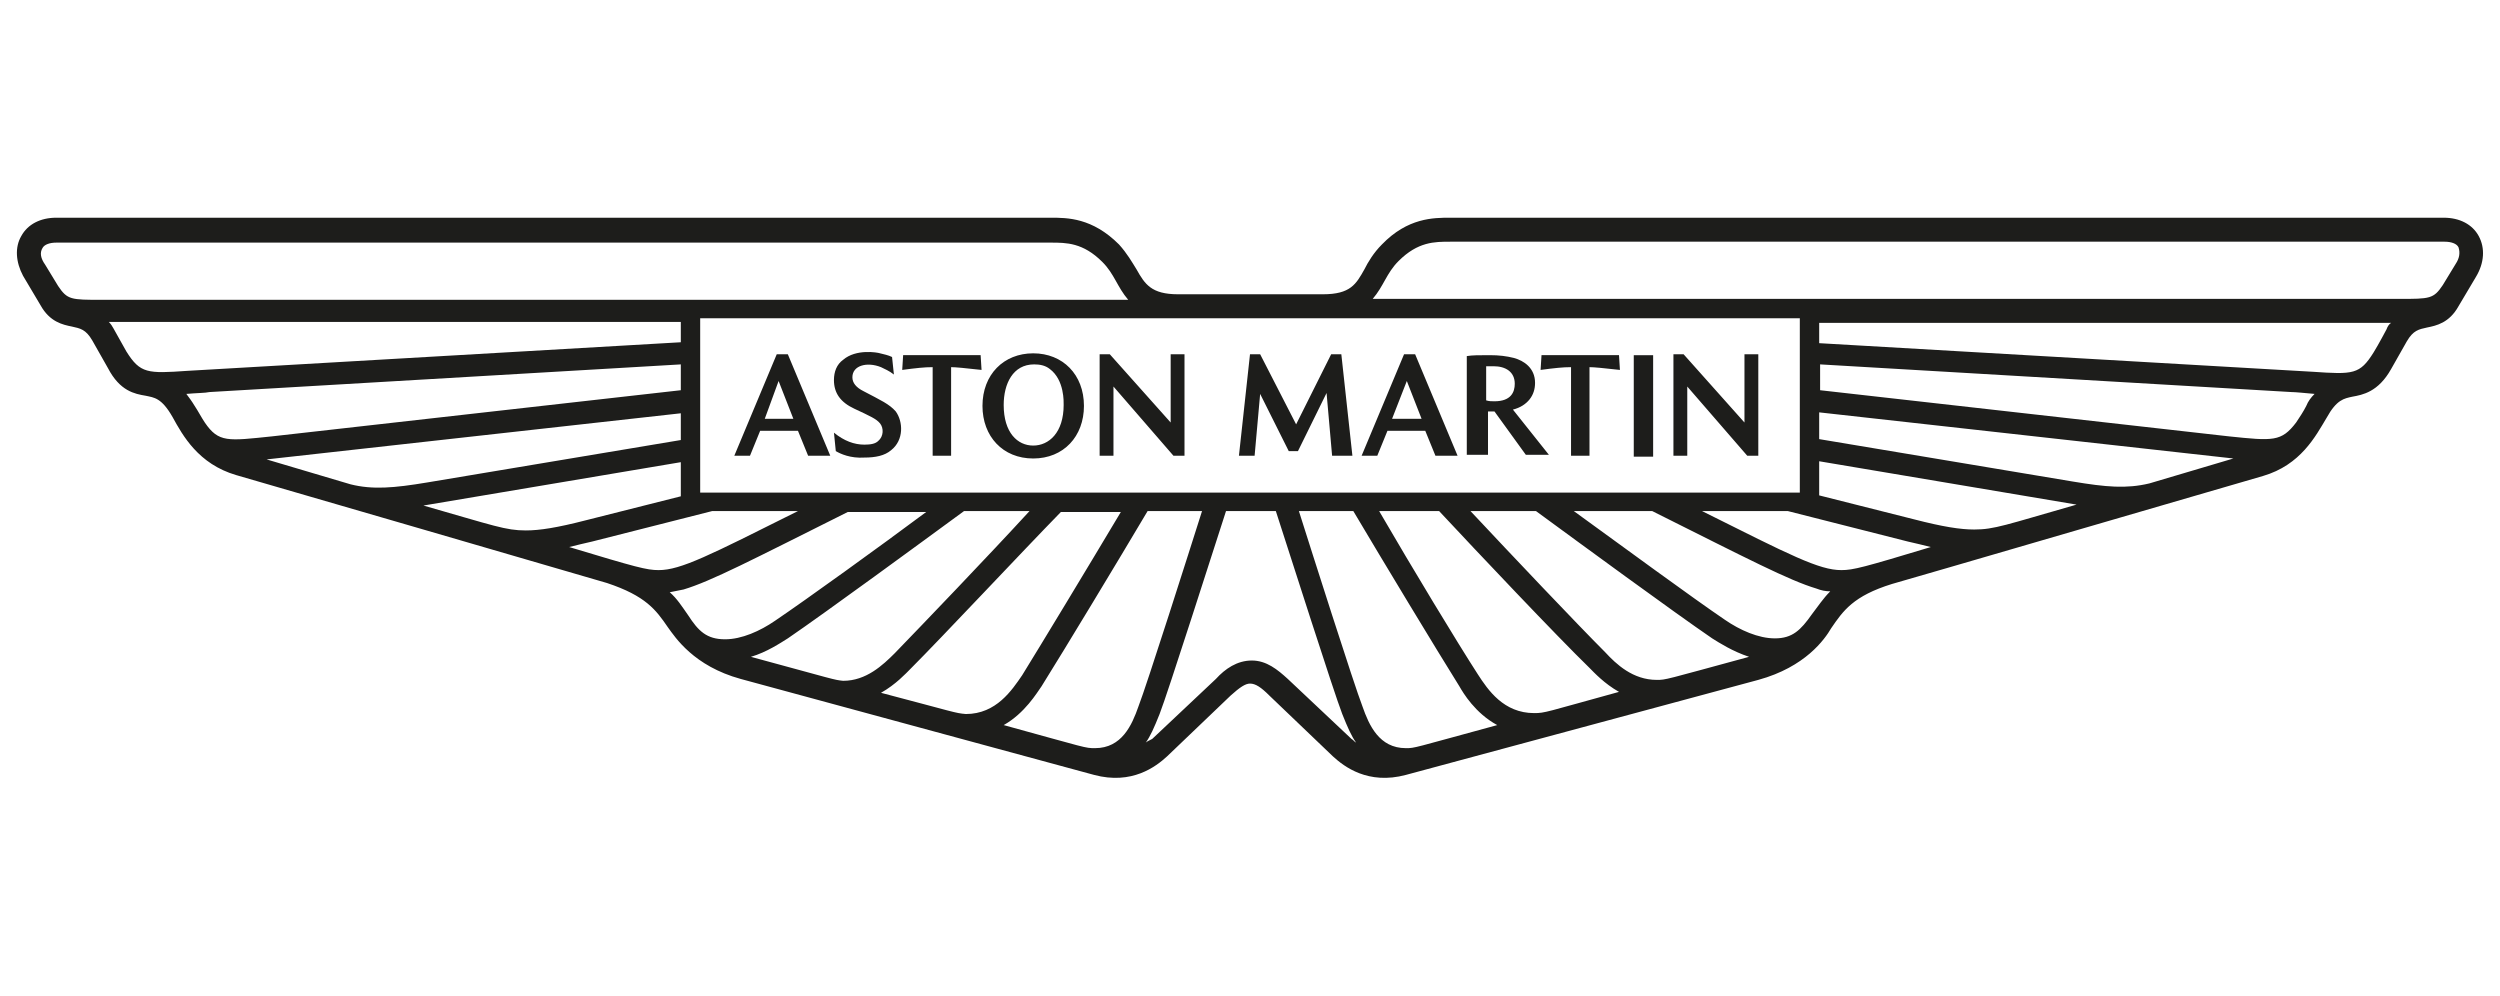 <?xml version="1.0" encoding="utf-8"?>
<!-- Generator: Adobe Illustrator 27.0.0, SVG Export Plug-In . SVG Version: 6.00 Build 0)  -->
<svg version="1.1" id="Livello_1" xmlns="http://www.w3.org/2000/svg" xmlns:xlink="http://www.w3.org/1999/xlink" x="0px" y="0px"
	 viewBox="0 0 271 108" style="enable-background:new 0 0 271 108;" xml:space="preserve">
<style type="text/css">
	.st0{fill:#1D1D1B;}
</style>
<g>
	<path class="st0" d="M82.9,45.4H86l-1.6-4.1L82.9,45.4z M79.6,49.4l4.6-11h1.2l4.6,11h-2.4l-1.1-2.7h-4.1l-1.1,2.7H79.6z
		 M90.6,48.9l-0.2-2c1.1,0.9,2.2,1.3,3.3,1.3c0.7,0,1.2-0.1,1.5-0.4c0.6-0.5,0.6-1.4,0.2-1.9c-0.4-0.5-1.1-0.8-2.8-1.6
		c-1.5-0.7-2.2-1.7-2.2-3.1c0-0.9,0.3-1.7,1-2.2c1.4-1.2,3.7-0.8,4-0.7c0.4,0.1,0.9,0.2,1.3,0.4l0.2,1.9c-0.5-0.4-1-0.6-1.4-0.8
		c-1.5-0.6-3.1-0.2-3.1,1.1c0,0.6,0.4,1.1,1.2,1.5c1.9,1,2.8,1.4,3.5,2.2c0.8,1.1,0.9,3.1-0.5,4.2c-0.7,0.6-1.7,0.8-2.9,0.8
		C92.2,49.7,91.1,49.2,90.6,48.9z M101.1,49.4v-9.6c-0.9,0-1.8,0.1-3.3,0.3l0.1-1.6h8.4l0.1,1.6c-1.8-0.2-2.8-0.3-3.3-0.3v9.6H101.1
		z M112,48.3c1.7,0,3.3-1.4,3.3-4.4c0-0.3,0.1-2.7-1.5-3.9c-0.5-0.4-1.1-0.5-1.7-0.5c-2.3,0-3.3,2.1-3.3,4.4
		C108.8,46.9,110.3,48.3,112,48.3z M112,49.7c-3.3,0-5.5-2.4-5.5-5.7c0-3.4,2.3-5.7,5.5-5.7c3.2,0,5.5,2.3,5.5,5.7
		C117.5,47.3,115.3,49.7,112,49.7z M119.2,49.4v-11h1.1l6.6,7.4v-7.4h1.5v11h-1.2l-6.5-7.5v7.5H119.2z M134.3,49.4l1.2-11h1.1
		l3.9,7.6l3.8-7.6h1.1l1.2,11h-2.2l-0.6-6.8l-3.1,6.3h-1l-3.1-6.2l-0.6,6.7H134.3z M150.9,45.4h3.2l-1.6-4.1L150.9,45.4z
		 M147.6,49.4l4.6-11h1.2l4.6,11h-2.4l-1.1-2.7h-4.1l-1.1,2.7H147.6z M161.1,43.4c0.3,0.1,0.6,0.1,0.9,0.1c1.8,0,2.2-1,2.2-1.9
		c0-1.3-1-1.9-2.3-1.9c-0.2,0-0.5,0-0.8,0V43.4z M159,49.4V38.6c0.6-0.1,1.3-0.1,2.5-0.1c1,0,1.8,0.1,2.6,0.3
		c1.1,0.3,2.3,1.1,2.3,2.7c0,0.7-0.2,1.3-0.6,1.8c-0.4,0.5-1,0.9-1.8,1.1l3.9,4.9h-2.5l-3.4-4.7h-0.7v4.7H159z M170.3,49.4v-9.6
		c-0.9,0-1.8,0.1-3.3,0.3l0.1-1.6h8.4l0.1,1.6c-1.8-0.2-2.8-0.3-3.3-0.3v9.6H170.3z M177.1,38.5h2.1v11h-2.1V38.5z M181.4,49.4v-11
		h1.1l6.6,7.4v-7.4h1.5v11h-1.2l-6.5-7.5v7.5H181.4z"/>
	<path class="st0" d="M268.7,25.6c-0.7-1.3-2.1-2-3.8-2H157.2c-1.8,0-4.6,0-7.4,2.9c-0.9,0.9-1.5,1.9-1.9,2.7
		c-0.9,1.6-1.5,2.7-4.5,2.7h-15.7c-2.9,0-3.6-1.1-4.5-2.7c-0.5-0.8-1-1.7-1.9-2.7c-2.9-2.9-5.6-2.9-7.4-2.9H6.1
		c-1.7,0-3.1,0.7-3.8,2c-0.7,1.2-0.6,2.8,0.2,4.3l1.9,3.2c1,1.8,2.4,2.1,3.4,2.3c0.9,0.2,1.5,0.3,2.2,1.5l1.7,3
		c1.3,2.5,2.9,2.8,4.1,3c0.9,0.2,1.7,0.2,2.9,2.3c1.1,2,2.8,5.1,6.9,6.3c0.4,0.1,40.2,11.7,40.2,11.7c4.2,1.4,5.3,2.9,6.6,4.8
		c0.8,1.1,2.8,4.2,7.9,5.6L118.6,84c4.1,1.1,6.7-0.9,7.9-2l6.9-6.6c1-0.9,1.6-1.3,2.1-1.3c0.6,0,1.2,0.4,2.1,1.3l6.9,6.6
		c1.2,1.1,3.8,3.1,7.9,2l38.2-10.3c5.1-1.4,7.2-4.4,7.9-5.6c1.3-1.9,2.4-3.5,6.6-4.8c0.1,0,39.8-11.6,40.2-11.7
		c4.1-1.2,5.7-4.3,6.9-6.3c1.1-2,1.9-2.1,2.8-2.3c1.1-0.2,2.8-0.5,4.2-3l1.7-3c0.7-1.2,1.3-1.3,2.2-1.5c1-0.2,2.4-0.5,3.4-2.3
		l1.9-3.2C269.3,28.5,269.4,26.9,268.7,25.6z M195.1,34.5v18.9H75.9V34.5H195.1z M152.4,81.1c-2.9,0-4-2.5-4.7-4.5
		c-0.9-2.3-5.6-17.1-6.9-21.2h5.9c3.2,5.4,9,15,11.5,19c0.4,0.7,1.7,2.9,4.1,4.2C153.1,81.1,153.4,81.1,152.4,81.1z M166.3,77.3
		c-3.3,0-5-2.5-6.1-4.2c-2.2-3.4-7.1-11.5-10.7-17.7h6.5c4.1,4.4,12.8,13.6,16.3,17c0.5,0.5,1.6,1.7,3.2,2.6
		C167.5,77.2,167.5,77.3,166.3,77.3z M179.6,73.7c-2.6,0-4.4-1.7-5.6-3c-3-3-10.2-10.6-14.6-15.3h7.1c4.5,3.3,15,11,19.1,13.8
		c0.8,0.5,2.2,1.4,4,2C180.4,73.7,180.6,73.7,179.6,73.7z M196.4,66.6c-1.2,1.7-2.1,2.6-4,2.6c-1.8,0-3.8-0.9-5.4-2
		c-3.4-2.3-11.3-8.1-16.4-11.8h8.5c10.4,5.2,14.8,7.5,17.8,8.4c0.5,0.2,1,0.3,1.5,0.3C197.6,64.9,197.1,65.7,196.4,66.6z
		 M199.6,61.8c-2.4,0-5.5-1.6-15.1-6.4h9.3l13,3.3c0.9,0.2,1.7,0.4,2.5,0.6C202,61.5,200.9,61.8,199.6,61.8z M225.1,54.7
		c-7.7,2.2-8.9,2.7-11.1,2.7c-1.5,0-3.4-0.3-6.5-1.1l0,0l-10.3-2.6v-3.7L225.1,54.7z M233,52.4c-2.5,0.6-4.7,0.4-8.3-0.2l0,0
		l-27.5-4.6v-2.9l44.9,5L233,52.4z M250,44c-0.3,0.6-0.7,1.2-1.1,1.8c-1.6,2.1-2.5,2-7.3,1.5l-44.3-5v-2.8l51.1,3
		c0.4,0,1.4,0.1,2.5,0.2C250.5,43.1,250.2,43.5,250,44z M258.7,35.7c0,0-0.9,1.7-1.4,2.5c-1.5,2.4-2.2,2.4-6.6,2.1l-53.5-3.1v-2.2
		h62C259,35.1,258.8,35.4,258.7,35.7z M266.2,28.6l-1.4,2.3c-1,1.5-1.4,1.5-4.7,1.5H148.8c1.2-1.4,1.5-2.8,2.8-4.1
		c2.1-2.1,3.9-2.1,5.6-2.1l107.8,0c0.7,0,1.3,0.2,1.5,0.6C266.7,27.4,266.6,28,266.2,28.6z M124.2,80.5c0.5-0.7,0.9-1.6,1.5-3.1
		c0.9-2.3,5.8-17.7,7.2-22h5.4c1.4,4.3,6.3,19.7,7.2,22c0.6,1.5,1,2.4,1.5,3.1c-0.2-0.1-0.3-0.3-0.5-0.4l-6.9-6.5
		c-1.1-1-2.3-2-3.9-2c-1.6,0-2.9,0.9-3.9,2l-6.9,6.5C124.5,80.3,124.3,80.4,124.2,80.5z M108.8,78.6c2.3-1.3,3.6-3.5,4.1-4.2
		c2.5-4,8.3-13.6,11.5-19h5.9c-1.3,4.1-6,18.9-6.9,21.2c-0.7,2-1.8,4.5-4.7,4.5C117.6,81.1,117.9,81.1,108.8,78.6z M95.5,75.1
		c1.6-0.9,2.7-2.1,3.2-2.6c3.4-3.4,12.1-12.7,16.3-17h6.5c-3.7,6.2-8.6,14.3-10.7,17.7c-1.1,1.6-2.8,4.2-6.1,4.2
		C103.5,77.3,103.5,77.2,95.5,75.1z M81.4,71.2c1.7-0.5,3.2-1.5,4-2c4.1-2.8,14.6-10.5,19.1-13.8h7.1C107.2,60.2,100,67.7,97,70.8
		c-1.3,1.3-3.1,3-5.6,3C90.4,73.7,90.6,73.7,81.4,71.2z M72.6,64.2c0.5-0.1,1-0.2,1.5-0.3c3-0.9,7.4-3.2,17.8-8.4h8.5
		c-5.1,3.8-13,9.5-16.4,11.8c-1.6,1.1-3.6,2-5.4,2c-2,0-2.9-0.9-4-2.6C73.9,65.7,73.4,64.9,72.6,64.2z M61.7,59.3
		c0.8-0.2,1.6-0.4,2.5-0.6l13-3.3h9.3c-9.6,4.8-12.7,6.4-15.1,6.4C70.1,61.8,69,61.5,61.7,59.3z M73.8,50.1v3.7l-10.3,2.6l0,0
		c-3.1,0.8-5,1.1-6.5,1.1c-2.2,0-3.4-0.5-11.1-2.7L73.8,50.1z M28.9,49.8l44.9-5v2.9l-27.5,4.6l0,0c-3.6,0.6-5.9,0.8-8.3,0.2
		L28.9,49.8z M20.2,42.7c1.1-0.1,2.1-0.1,2.5-0.2l51.1-3v2.8l-44.3,5c-4.8,0.5-5.8,0.7-7.3-1.5c-0.4-0.6-0.7-1.2-1.1-1.8
		C20.8,43.5,20.5,43.1,20.2,42.7z M11.8,34.9h62v2.2l-53.5,3.1c-4.3,0.3-5.1,0.3-6.6-2.1c-0.5-0.9-1.4-2.5-1.4-2.5
		C12.2,35.4,12,35.1,11.8,34.9z M4.6,26.9c0.2-0.4,0.8-0.6,1.5-0.6l107.8,0c1.7,0,3.5,0,5.6,2.1c1.3,1.3,1.6,2.7,2.8,4.1l-111.3,0
		c-3.3,0-3.7,0-4.7-1.5l-1.4-2.3C4.4,28,4.3,27.4,4.6,26.9z"/>
</g>
</svg>
